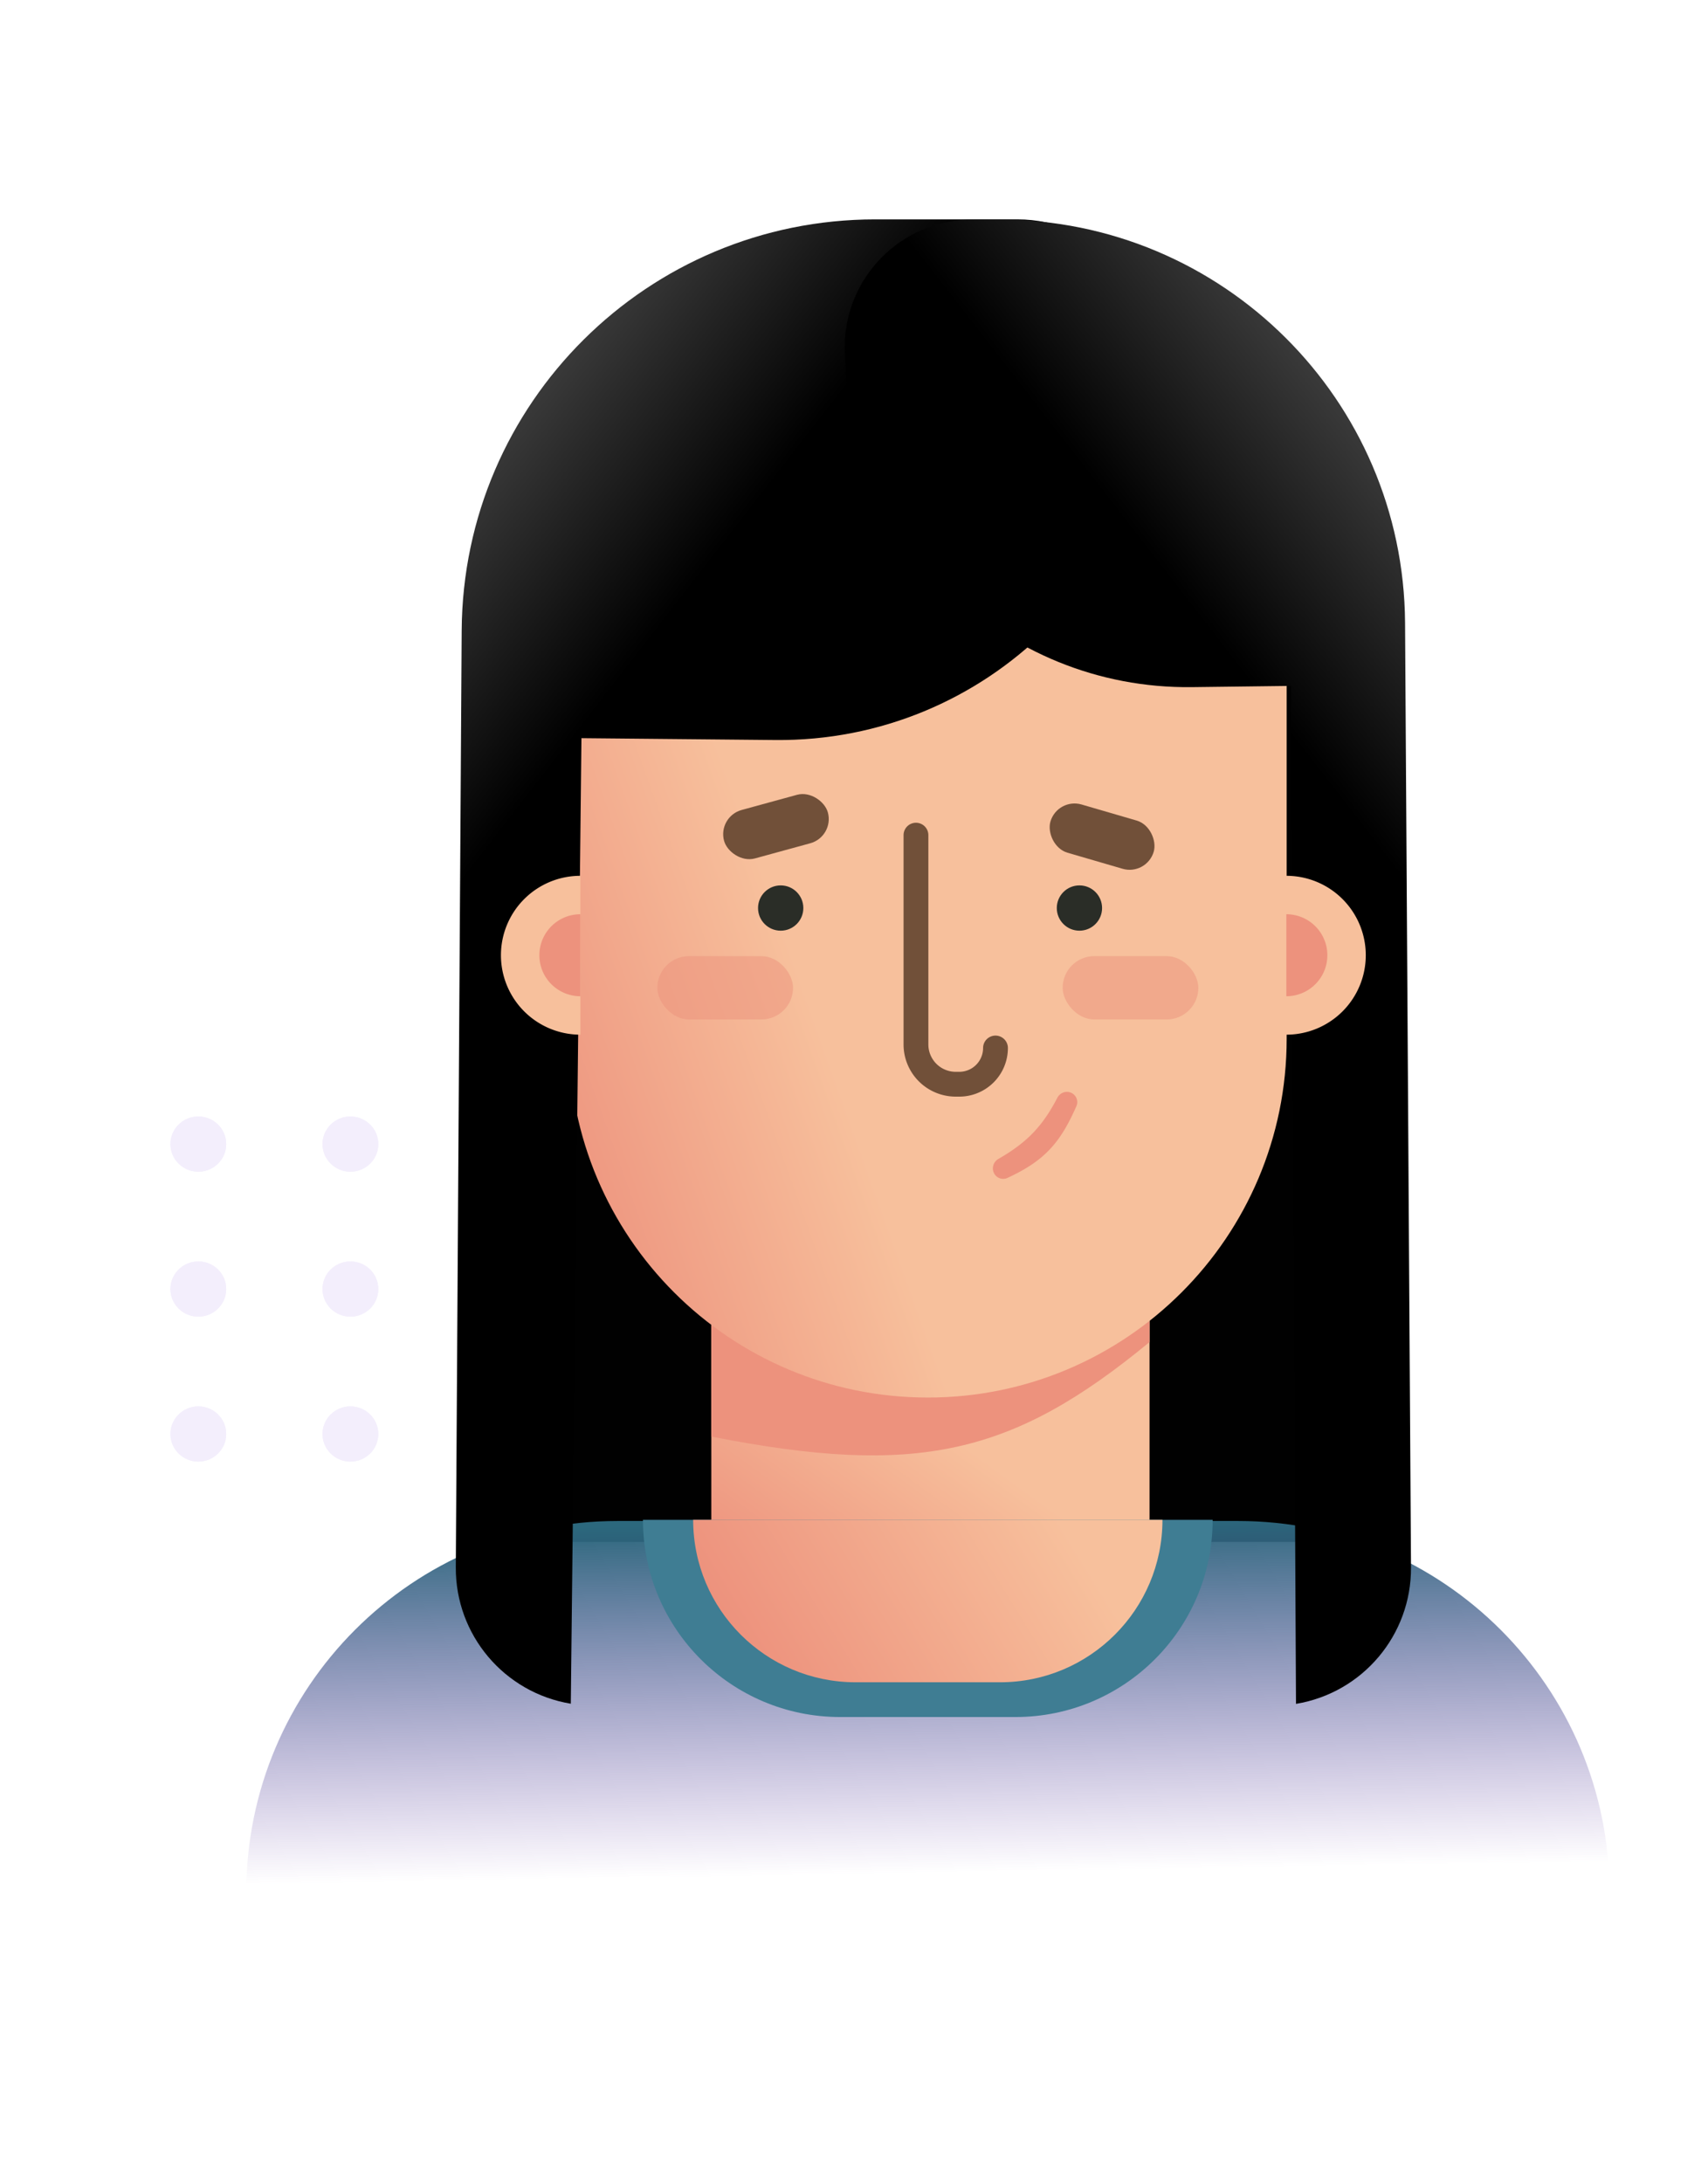 <svg width="313" height="400" viewBox="0 0 313 400" fill="none" xmlns="http://www.w3.org/2000/svg"><g opacity=".268"><ellipse cx="5.11" cy="5.059" rx="5.11" ry="5.059" transform="matrix(-1 0 0 1 176.77 204.587)" fill="#d2c0f3"/><ellipse cx="5.11" cy="5.059" rx="5.11" ry="5.059" transform="matrix(-1 0 0 1 150.754 204.587)" fill="#d2c0f3"/><ellipse cx="5.11" cy="5.059" rx="5.11" ry="5.059" transform="matrix(-1 0 0 1 122.884 204.587)" fill="#d2c0f3"/><ellipse cx="5.11" cy="5.059" rx="5.11" ry="5.059" transform="matrix(-1 0 0 1 176.77 204.587)" fill="#d2c0f3"/><ellipse cx="5.11" cy="5.059" rx="5.11" ry="5.059" transform="matrix(-1 0 0 1 150.754 204.587)" fill="#d2c0f3"/><ellipse cx="5.11" cy="5.059" rx="5.11" ry="5.059" transform="matrix(-1 0 0 1 122.884 204.587)" fill="#d2c0f3"/><ellipse cx="5.11" cy="5.059" rx="5.11" ry="5.059" transform="matrix(-1 0 0 1 176.77 231.147)" fill="#d2c0f3"/><ellipse cx="5.11" cy="5.059" rx="5.11" ry="5.059" transform="matrix(-1 0 0 1 150.754 231.147)" fill="#d2c0f3"/><ellipse cx="5.11" cy="5.059" rx="5.11" ry="5.059" transform="matrix(-1 0 0 1 122.884 231.147)" fill="#d2c0f3"/><ellipse cx="5.11" cy="5.059" rx="5.11" ry="5.059" transform="matrix(-1 0 0 1 176.77 231.147)" fill="#d2c0f3"/><ellipse cx="5.11" cy="5.059" rx="5.11" ry="5.059" transform="matrix(-1 0 0 1 150.754 231.147)" fill="#d2c0f3"/><ellipse cx="5.11" cy="5.059" rx="5.11" ry="5.059" transform="matrix(-1 0 0 1 122.884 231.147)" fill="#d2c0f3"/><ellipse cx="5.11" cy="5.059" rx="5.11" ry="5.059" transform="matrix(-1 0 0 1 176.77 257.707)" fill="#652bd2"/><ellipse cx="5.11" cy="5.059" rx="5.11" ry="5.059" transform="matrix(-1 0 0 1 150.754 257.707)" fill="#652bd2"/><ellipse cx="5.11" cy="5.059" rx="5.11" ry="5.059" transform="matrix(-1 0 0 1 122.884 257.707)" fill="#652bd2"/><ellipse cx="5.11" cy="5.059" rx="5.11" ry="5.059" transform="matrix(-1 0 0 1 176.77 257.707)" fill="#652bd2"/><ellipse cx="5.11" cy="5.059" rx="5.11" ry="5.059" transform="matrix(-1 0 0 1 150.754 257.707)" fill="#652bd2"/><ellipse cx="5.11" cy="5.059" rx="5.11" ry="5.059" transform="matrix(-1 0 0 1 122.884 257.707)" fill="#652bd2"/><ellipse cx="5.11" cy="5.059" rx="5.11" ry="5.059" transform="matrix(-1 0 0 1 95.339 204.587)" fill="#d2c0f3"/><ellipse cx="5.11" cy="5.059" rx="5.11" ry="5.059" transform="matrix(-1 0 0 1 69.323 204.587)" fill="#d2c0f3"/><ellipse cx="5.11" cy="5.059" rx="5.11" ry="5.059" transform="matrix(-1 0 0 1 41.453 204.587)" fill="#d2c0f3"/><ellipse cx="5.11" cy="5.059" rx="5.11" ry="5.059" transform="matrix(-1 0 0 1 95.339 204.587)" fill="#d2c0f3"/><ellipse cx="5.11" cy="5.059" rx="5.11" ry="5.059" transform="matrix(-1 0 0 1 69.323 204.587)" fill="#d2c0f3"/><ellipse cx="5.11" cy="5.059" rx="5.11" ry="5.059" transform="matrix(-1 0 0 1 41.453 204.587)" fill="#d2c0f3"/><ellipse cx="5.11" cy="5.059" rx="5.11" ry="5.059" transform="matrix(-1 0 0 1 95.339 231.147)" fill="#d2c0f3"/><ellipse cx="5.11" cy="5.059" rx="5.11" ry="5.059" transform="matrix(-1 0 0 1 69.323 231.147)" fill="#d2c0f3"/><ellipse cx="5.11" cy="5.059" rx="5.11" ry="5.059" transform="matrix(-1 0 0 1 41.453 231.147)" fill="#d2c0f3"/><ellipse cx="5.11" cy="5.059" rx="5.11" ry="5.059" transform="matrix(-1 0 0 1 95.339 231.147)" fill="#d2c0f3"/><ellipse cx="5.11" cy="5.059" rx="5.11" ry="5.059" transform="matrix(-1 0 0 1 69.323 231.147)" fill="#d2c0f3"/><ellipse cx="5.11" cy="5.059" rx="5.11" ry="5.059" transform="matrix(-1 0 0 1 41.453 231.147)" fill="#d2c0f3"/><ellipse cx="5.11" cy="5.059" rx="5.11" ry="5.059" transform="matrix(-1 0 0 1 95.339 257.707)" fill="#d2c0f3"/><ellipse cx="5.11" cy="5.059" rx="5.11" ry="5.059" transform="matrix(-1 0 0 1 69.323 257.707)" fill="#d2c0f3"/><ellipse cx="5.11" cy="5.059" rx="5.11" ry="5.059" transform="matrix(-1 0 0 1 41.453 257.707)" fill="#d2c0f3"/><ellipse cx="5.11" cy="5.059" rx="5.11" ry="5.059" transform="matrix(-1 0 0 1 95.339 257.707)" fill="#d2c0f3"/><ellipse cx="5.11" cy="5.059" rx="5.11" ry="5.059" transform="matrix(-1 0 0 1 69.323 257.707)" fill="#d2c0f3"/><ellipse cx="5.11" cy="5.059" rx="5.11" ry="5.059" transform="matrix(-1 0 0 1 41.453 257.707)" fill="#d2c0f3"/></g><path fill="#010101" d="M102.075 80.504h143.209v202.035H102.075z"/><path d="M45.132 346.782c0-37.597 30.479-68.076 68.076-68.076h113.657c37.597 0 68.076 30.479 68.076 68.076z" fill="url(#a)"/><path d="M210.66 283.142h-80.305v-61.566h80.305z" fill="url(#b)"/><path d="M117.826 278.491h104.398c0 19.959-16.179 36.138-36.138 36.138h-32.122c-19.958 0-36.138-16.179-36.138-36.138" fill="#3f7d93"/><path d="M127.025 278.491h86.002c0 16.442-13.329 29.77-29.77 29.77h-26.462c-16.441 0-29.77-13.328-29.77-29.77" fill="url(#c)"/><path d="M210.66 221.576h-80.305v41.661c37.768 7.446 55.221 3.352 80.305-17.314z" fill="#ed927d"/><path d="M104.278 110.909c0-36.315 29.439-65.755 65.755-65.755s65.755 29.44 65.755 65.755v79.423c0 36.315-29.44 65.755-65.755 65.755-36.316 0-65.755-29.44-65.755-65.755z" fill="url(#d)"/><rect x="193.785" y="146.128" width="19.718" height="9.205" rx="4.602" transform="rotate(16.252 193.785 146.128)" fill="#715039"/><rect x="131.475" y="149.636" width="19.718" height="9.205" rx="4.602" transform="rotate(-15.318 131.475 149.636)" fill="#715039"/><circle cx="143.066" cy="166.39" r="4.15" fill="#2a2d27"/><circle cx="197.812" cy="166.39" r="4.15" fill="#2a2d27"/><path d="M84.606 115.499c.262-41.662 34.109-75.297 75.771-75.297h26.043c14.356 0 25.98 11.662 25.933 26.017-.124 38.617-31.661 69.752-70.276 69.382l-35.524-.34-1.95 176.93c-12.217-2.02-21.153-12.622-21.075-25.005z" fill="url(#e)"/><path d="M106.355 189.594A14.56 14.56 0 0 1 91.8 175.039a14.555 14.555 0 0 1 14.555-14.556z" fill="#f7c09c"/><path d="M106.355 182.551a7.52 7.52 0 0 1-5.312-2.201 7.5 7.5 0 0 1-2.2-5.312 7.514 7.514 0 0 1 7.512-7.513z" fill="#ed927d"/><path d="M257.485 114.126c-.257-40.887-33.475-73.896-74.362-73.896h-4.912c-13.075 0-23.618 10.705-23.418 23.779.529 34.649 28.997 62.336 63.647 61.902l18.118-.226.94 186.533c12.216-2.02 21.152-12.622 21.074-25.004z" fill="url(#f)"/><path d="M235.731 189.594a14.557 14.557 0 0 0 14.555-14.555 14.554 14.554 0 0 0-14.555-14.556z" fill="#f7c09c"/><path d="M235.731 182.551a7.52 7.52 0 0 0 5.313-2.201 7.5 7.5 0 0 0 2.2-5.312 7.5 7.5 0 0 0-2.2-5.312 7.52 7.52 0 0 0-5.313-2.201z" fill="#ed927d"/><rect opacity=".5" x="120.463" y="175.201" width="24.866" height="11.608" rx="5.804" fill="#ed927d"/><rect opacity=".5" x="194.738" y="175.201" width="24.866" height="11.608" rx="5.804" fill="#ed927d"/><path d="M167.854 153.035v38.35a7.287 7.287 0 0 0 7.287 7.288h.652a6.637 6.637 0 0 0 6.636-6.637" stroke="#715039" stroke-width="4.546" stroke-linecap="round"/><path d="M182.536 215.486c-.941-.906-.71-2.467.422-3.119 5.342-3.079 8.117-6.048 10.811-11.22.599-1.148 2.136-1.439 3.069-.541.56.539.733 1.37.421 2.081-2.97 6.772-5.881 10.033-12.645 13.16a1.87 1.87 0 0 1-2.078-.361" fill="#ed927d"/><defs><linearGradient id="a" x1="170.037" y1="278.706" x2="171.113" y2="343.181" gradientUnits="userSpaceOnUse"><stop stop-color="#2c687d"/><stop offset="1" stop-color="#6537a6" stop-opacity="0"/></linearGradient><linearGradient id="b" x1="172.985" y1="261.998" x2="147.175" y2="297.475" gradientUnits="userSpaceOnUse"><stop stop-color="#f7c09c"/><stop offset="1" stop-color="#ed927d"/></linearGradient><linearGradient id="c" x1="195.479" y1="280.654" x2="143.142" y2="312.958" gradientUnits="userSpaceOnUse"><stop stop-color="#f7c09c"/><stop offset="1" stop-color="#ed927d"/></linearGradient><linearGradient id="d" x1="99.541" y1="216.233" x2="247.076" y2="163.419" gradientUnits="userSpaceOnUse"><stop stop-color="#ed927d"/><stop offset=".364" stop-color="#f7c09c"/><stop offset="1" stop-color="#f7c09c"/></linearGradient><linearGradient id="e" x1="143.48" y1="85.897" x2="104.53" y2="55.648" gradientUnits="userSpaceOnUse"><stop/><stop offset="1" stop-color="#404040"/></linearGradient><linearGradient id="f" x1="198.62" y1="85.924" x2="237.571" y2="55.675" gradientUnits="userSpaceOnUse"><stop/><stop offset="1" stop-color="#404040"/></linearGradient></defs></svg>